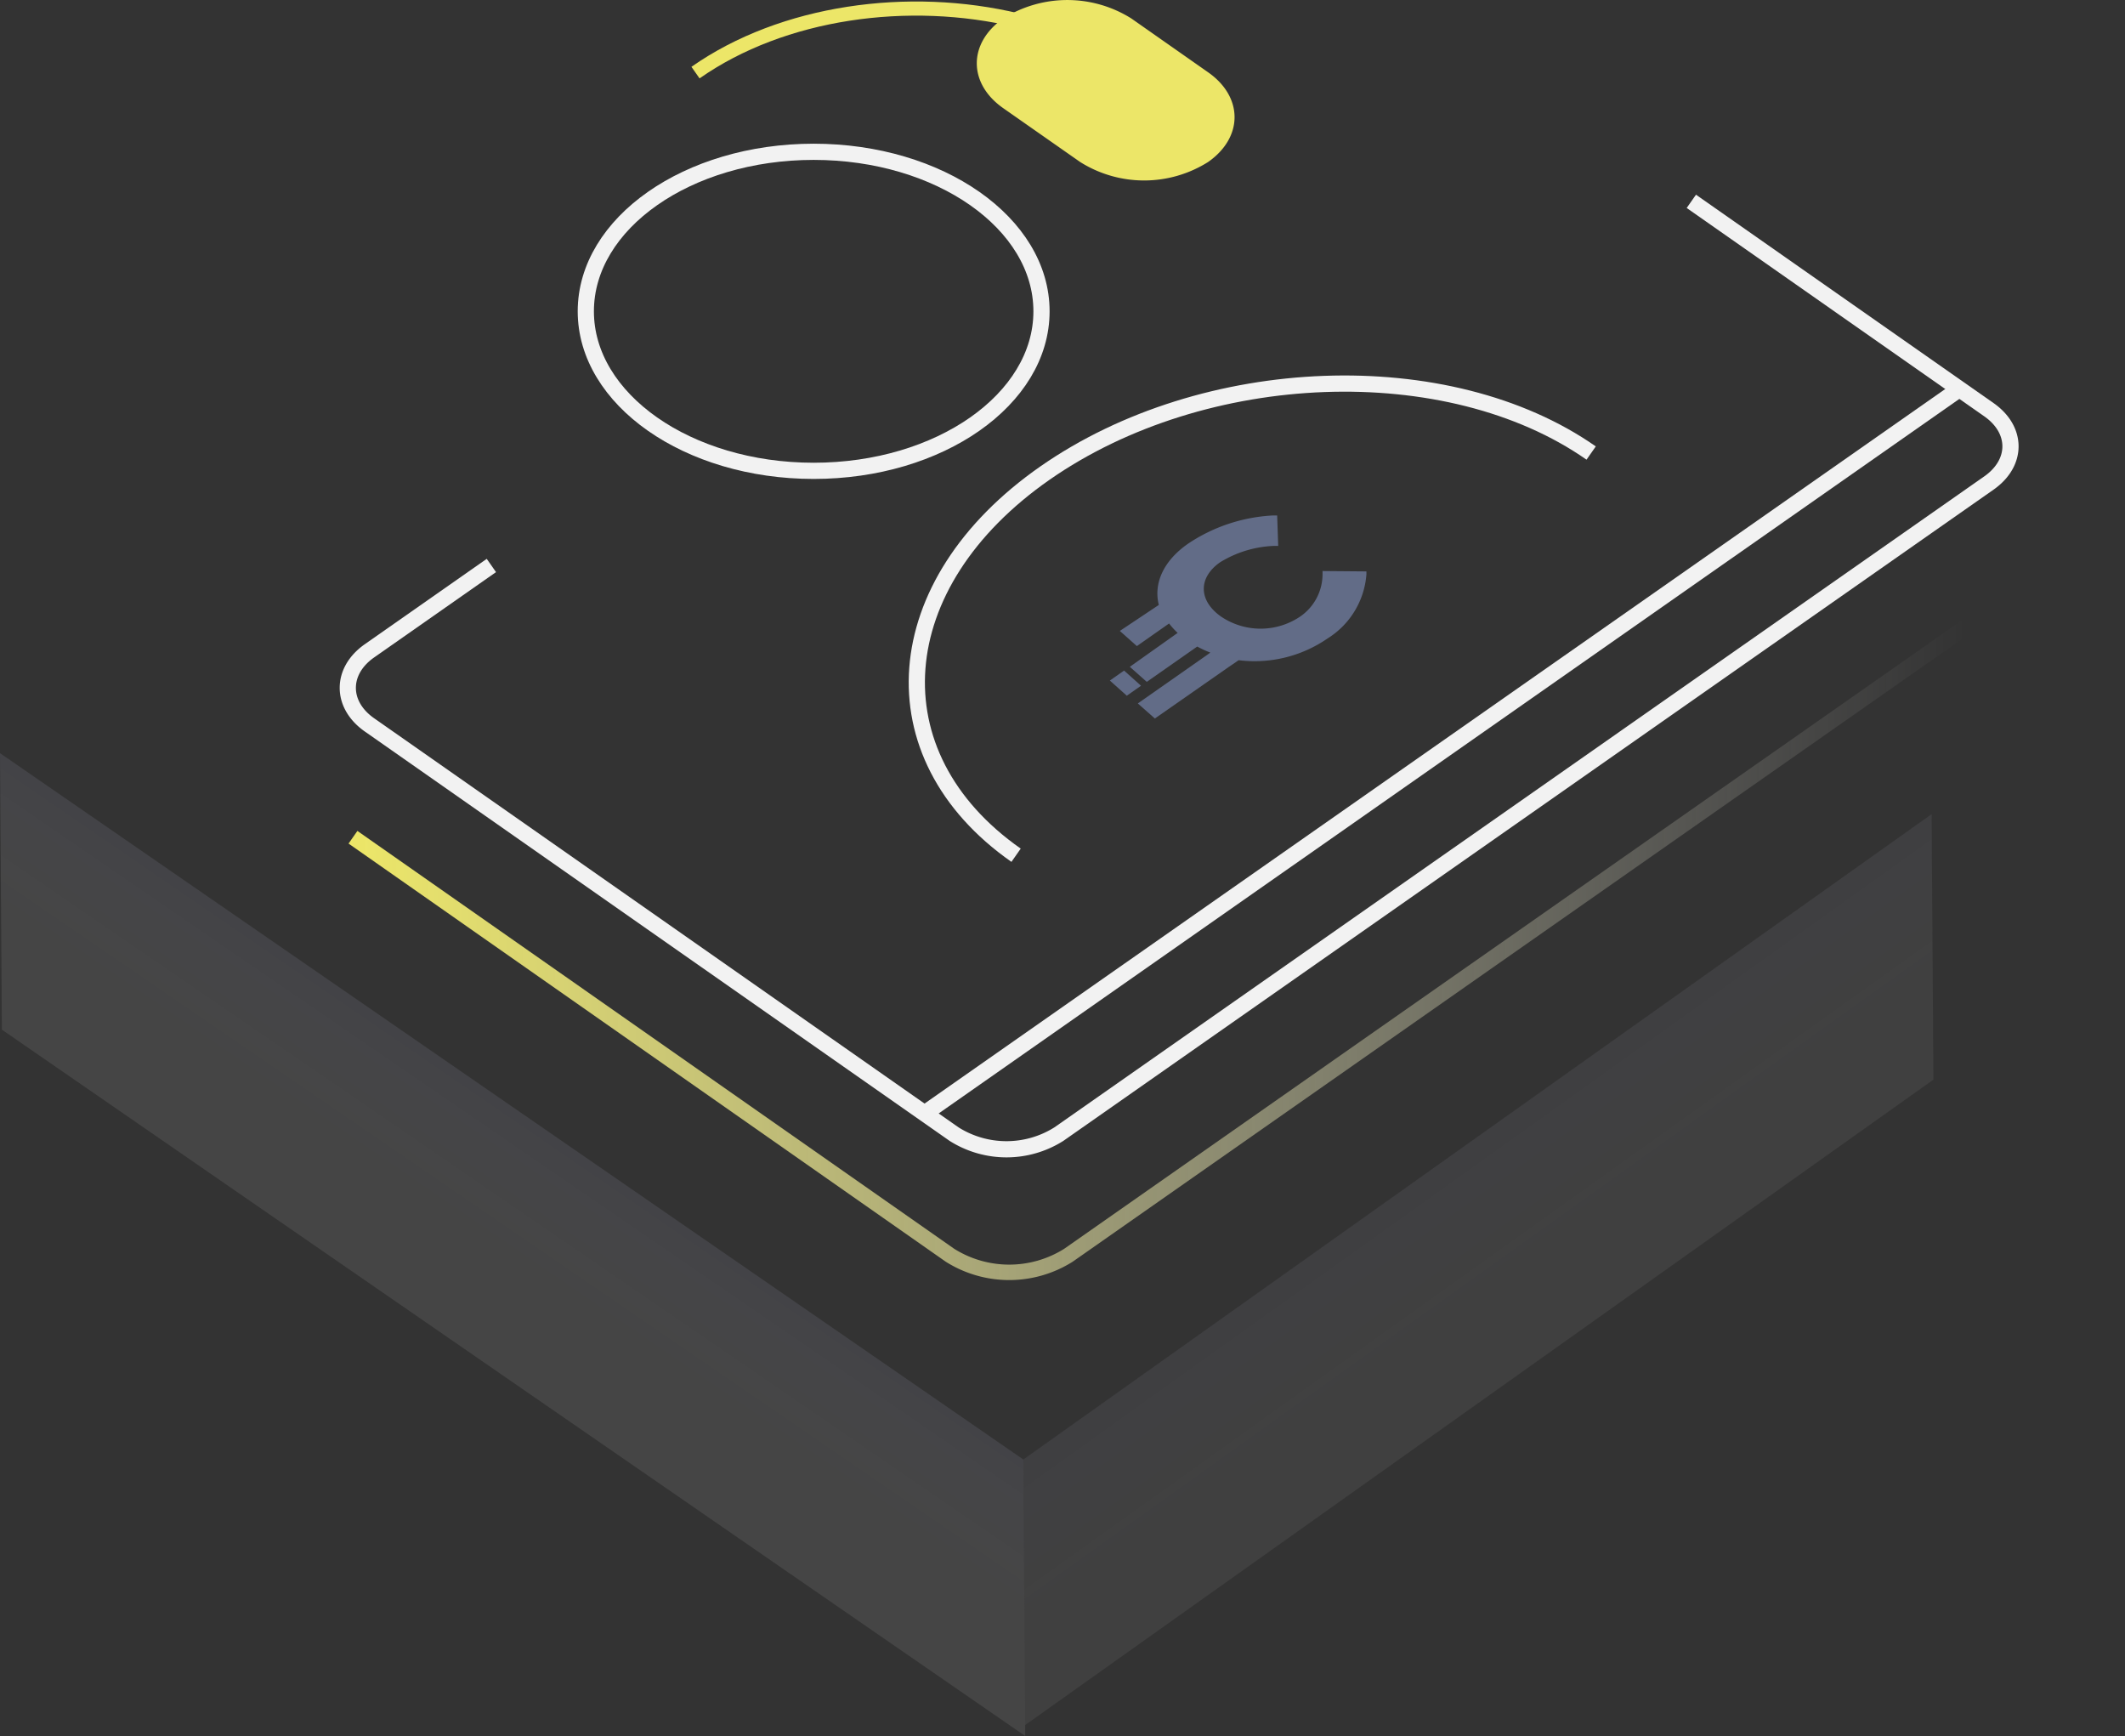 <svg xmlns="http://www.w3.org/2000/svg" xmlns:xlink="http://www.w3.org/1999/xlink" viewBox="0 0 225.7 184.35"><rect x="0" y="0" width="225.7" height="184.35" fill="#333333" stroke="none"/><defs><style>.cls-1{opacity:0.5;}.cls-2{opacity:0.25;fill:url(#Namnlös_övertoning_32);}.cls-3{opacity:0.35;fill:url(#Namnlös_övertoning_33);}.cls-4,.cls-5,.cls-7{fill:none;stroke-miterlimit:10;}.cls-4{stroke:#f2f2f2;stroke-width:1.72px;}.cls-5{stroke:#ece668;stroke-width:1.5px;}.cls-6{fill:#ece668;}.cls-7{stroke-width:1.64px;stroke:url(#Namnlös_övertoning_5);}.cls-8{fill:#626c87;}</style><linearGradient id="Namnlös_övertoning_32" x1="-3991.01" y1="144.94" x2="-3977.76" y2="126" gradientTransform="matrix(-1, 0.01, 0.01, 1, -3828.21, 26.99)" gradientUnits="userSpaceOnUse"><stop offset="0" stop-color="#fff" stop-opacity="0.5"/><stop offset="0.51" stop-color="#bfbfd5" stop-opacity="0.71"/><stop offset="1" stop-color="#669"/></linearGradient><linearGradient id="Namnlös_övertoning_33" x1="-3874.93" y1="141.96" x2="-3888.74" y2="122.24" gradientTransform="matrix(-1, 0.01, 0.01, 1, -3828.21, 26.99)" gradientUnits="userSpaceOnUse"><stop offset="0" stop-color="#fff" stop-opacity="0.5"/><stop offset="1" stop-color="#669"/></linearGradient><linearGradient id="Namnlös_övertoning_5" x1="37.02" y1="95.17" x2="225.7" y2="95.17" gradientUnits="userSpaceOnUse"><stop offset="0" stop-color="#ede768"/><stop offset="0.91" stop-color="#fff" stop-opacity="0"/></linearGradient></defs><g id="Lager_2" data-name="Lager 2"><g id="Layer_3" data-name="Layer 3"><g class="cls-1"><polygon class="cls-2" points="205.16 86.46 108.69 154.99 108.88 183.19 205.35 114.65 205.16 86.46"/><polygon class="cls-3" points="0 79.98 0.2 109.34 108.89 184.35 108.69 154.99 0 79.98"/></g><path class="cls-4" d="M179.64,21.38l31.61,22.13c3.05,2.14,3.05,5.64,0,7.78l-98.79,69.15a10.43,10.43,0,0,1-11.12,0L39.19,76.94c-3-2.14-3-5.65,0-7.79l13-9.1"/><line class="cls-4" x1="98.2" y1="118.24" x2="208.11" y2="41.31"/><ellipse class="cls-4" cx="86.42" cy="33.06" rx="24.2" ry="16.94"/><path class="cls-4" d="M107.92,90.82C92.75,80.2,94.1,62,111,50.23s42.81-12.74,58-2.12"/><path class="cls-5" d="M73.87,7.71c9.26-6.49,22.64-8.33,34.25-5.54"/><path class="cls-6" d="M128.32,17.2h0a12.75,12.75,0,0,1-13.6,0l-8.16-5.71c-3.75-2.62-3.75-6.91,0-9.53h0a12.79,12.79,0,0,1,13.6,0l8.16,5.72C132.06,10.3,132.06,14.58,128.32,17.2Z"/><path class="cls-7" d="M225.23,55.07,113.48,133.3a11.81,11.81,0,0,1-12.58,0L37.49,88.91"/><path class="cls-8" d="M140.47,60.64V61a5.46,5.46,0,0,1-2.4,4.49,7.51,7.51,0,0,1-8.36,0c-2.42-1.69-2.48-4.13-.12-5.78a11.79,11.79,0,0,1,5.74-1.74l.43,0-.11-3.23-.47,0a17.85,17.85,0,0,0-9,3c-2.64,1.84-3.67,4.24-3.1,6.5L118.94,67l1.81,1.61,3.42-2.4a8.26,8.26,0,0,0,.91,1L120,70.81l1.8,1.6,5.36-3.75a11.65,11.65,0,0,0,1.39.64h0l-.3.22-7.4,5.18,1.81,1.6L130.26,71l.3-.21,1-.68A13.64,13.64,0,0,0,141,67.8a8.79,8.79,0,0,0,4.13-6.8l0-.32Z"/><polygon class="cls-8" points="119.39 71.21 117.88 72.27 119.68 73.88 121.19 72.82 119.39 71.21"/></g></g></svg>